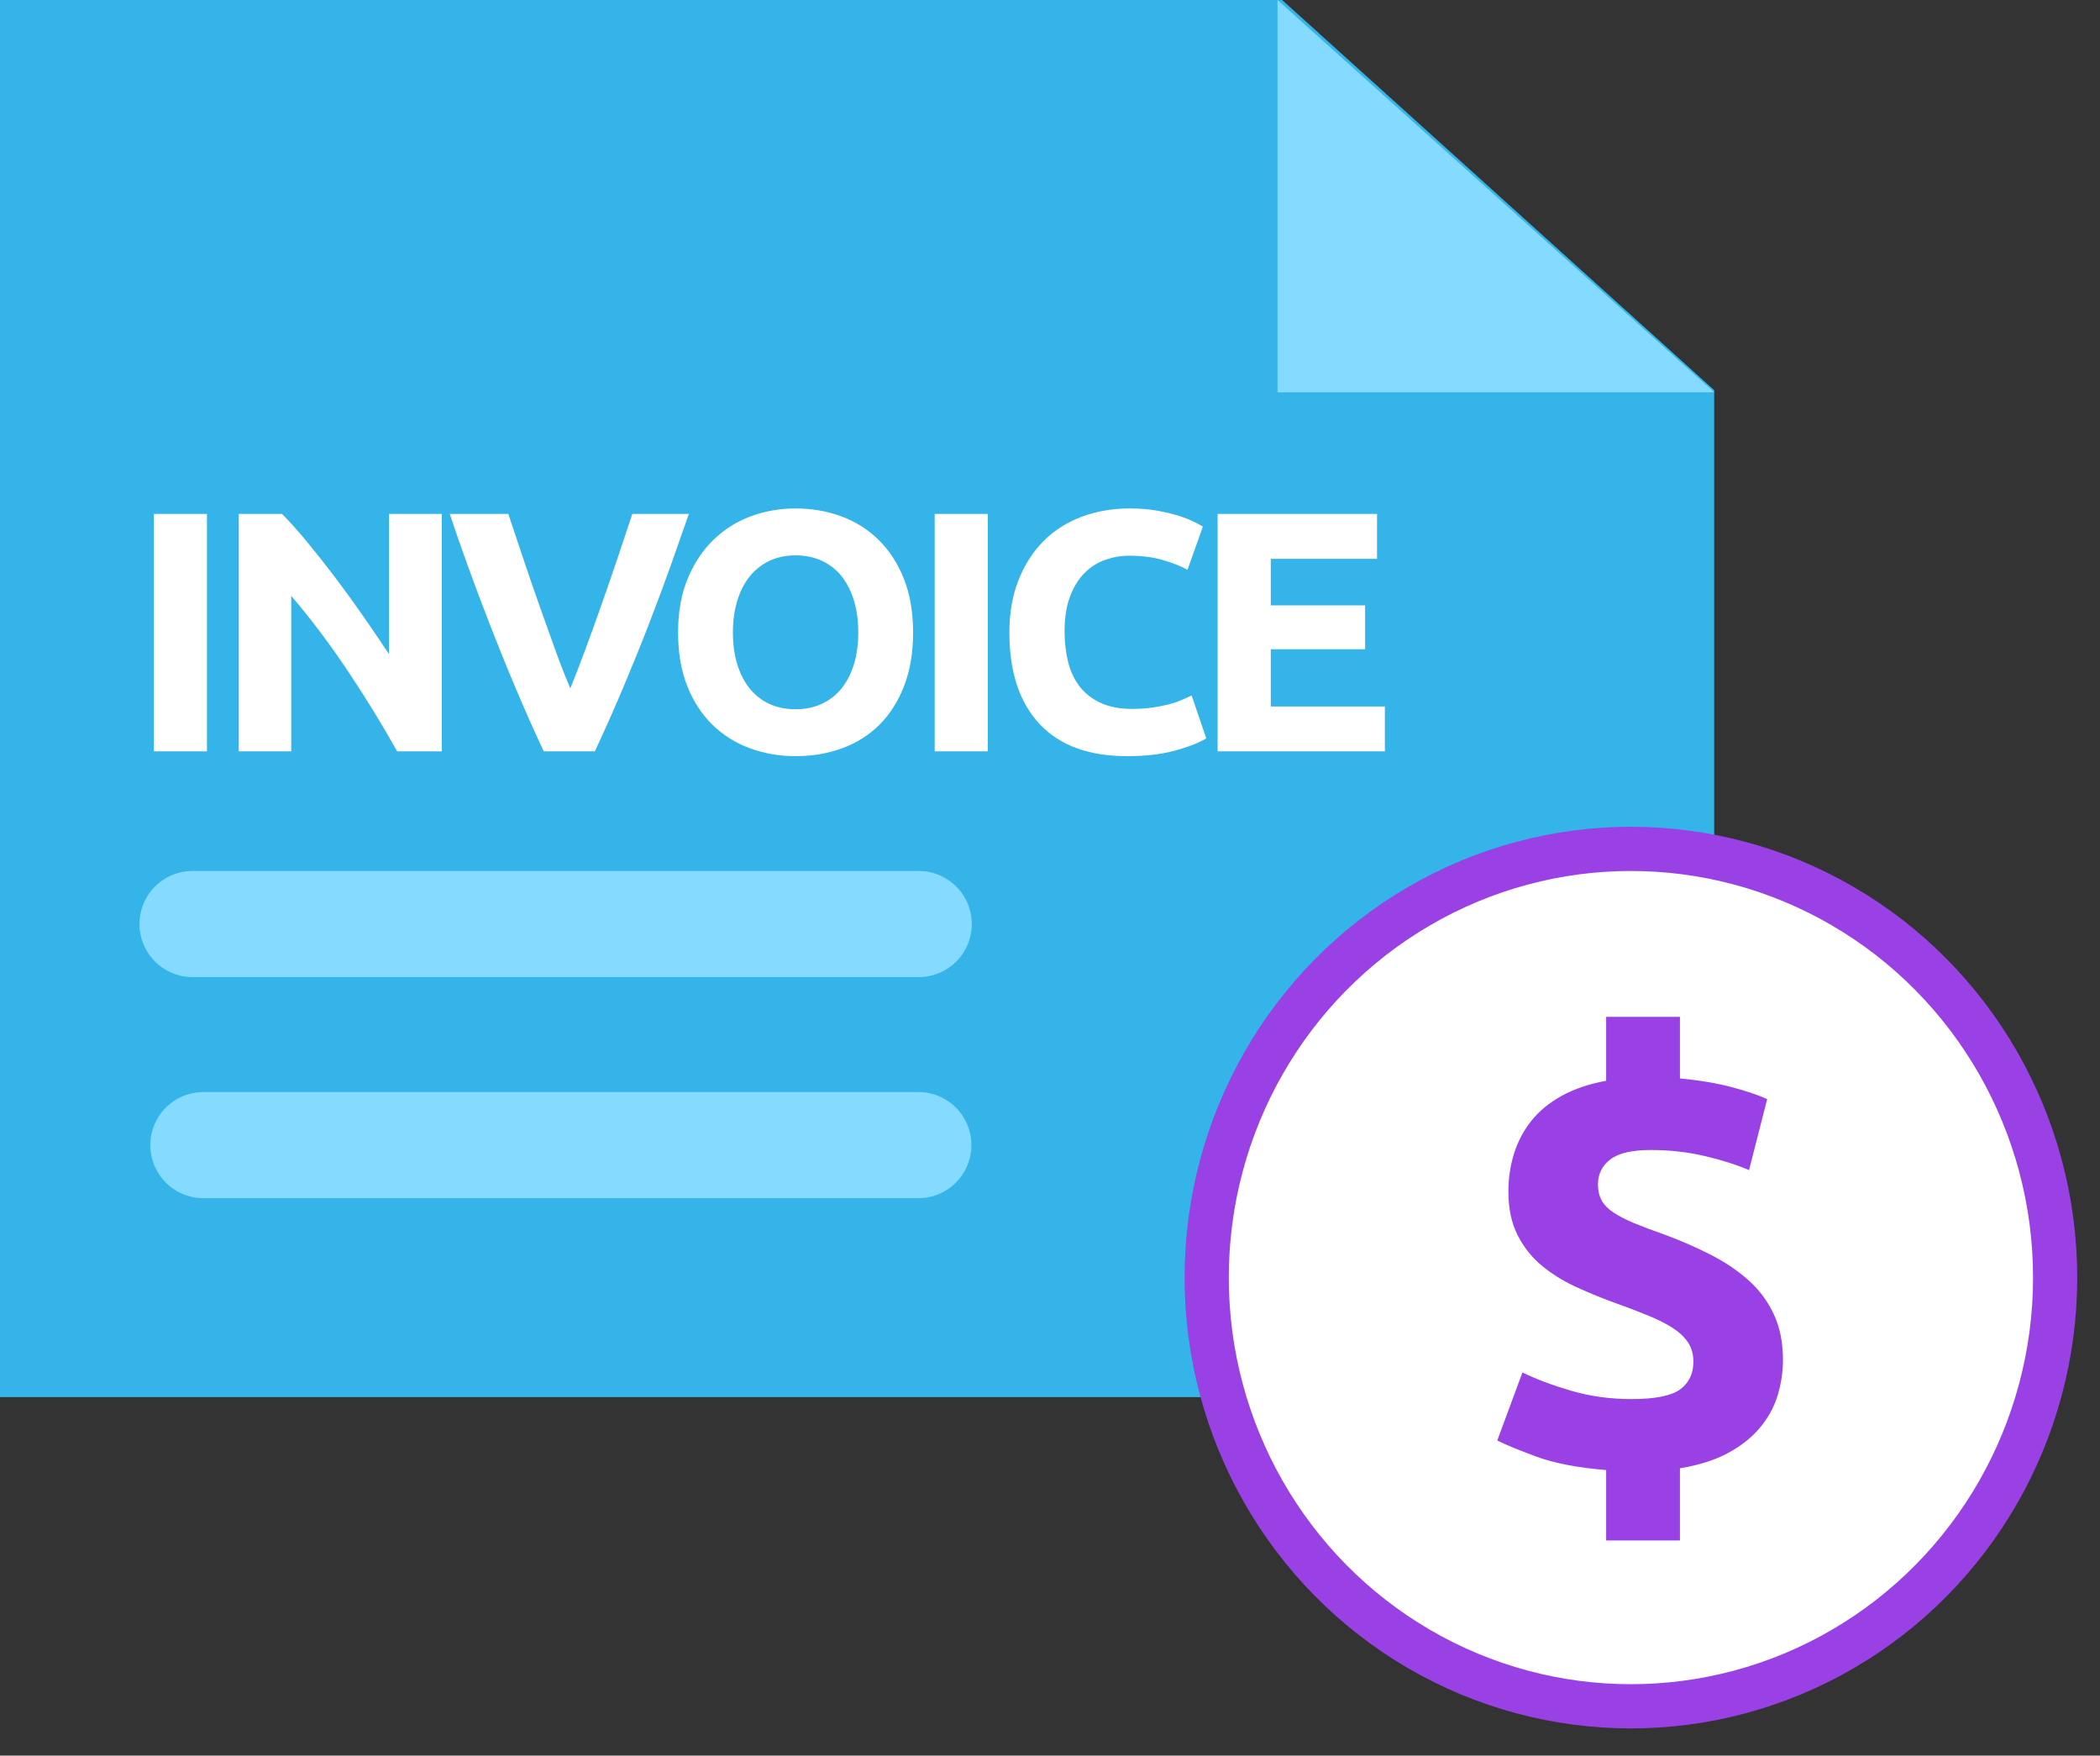 <?xml version="1.0" encoding="UTF-8"?>
<svg width="67px" height="56px" viewBox="0 0 67 56" version="1.1" xmlns="http://www.w3.org/2000/svg" xmlns:xlink="http://www.w3.org/1999/xlink">
    <rect x="0" y="0" width="67" height="56" fill="#333333" stroke="none"/>
    <!-- Generator: Sketch 51.3 (57544) - http://www.bohemiancoding.com/sketch -->
    <title>Invoicing</title>
    <desc>Created with Sketch.</desc>
    <defs></defs>
    <g id="Icons" stroke="none" stroke-width="1" fill="none" fill-rule="evenodd">
        <g id="Resized-icons" transform="translate(-927, -348)">
            <g id="Invoicing" transform="translate(927, 348)">
                <g id="Custom-quote-&amp;-invoice-templates">
                    <g id="Project-management">
                        <g>
                            <g id="Group-18">
                                <polygon id="Rectangle" fill="#34B4E8" points="0 -2.84217094e-14 40.905 -1.67615209e-14 54.691 12.446 54.691 44.564 0 44.564"></polygon>
                                <g id="Group-2" transform="translate(6.142, 27.782)" fill="#84DBFF" stroke="#84DBFF" stroke-linecap="round" stroke-width="3.385">
                                    <path d="M0.346,8.744 L23.158,8.744" id="Line-2"></path>
                                    <path d="M0,1.692 L23.17,1.692" id="Line-2"></path>
                                </g>
                            </g>
                            <g id="Group-20" transform="translate(38.499, 27.077)" fill="#FFFFFF" stroke="#9941E4" stroke-width="1.41">
                                <ellipse id="Oval-2" cx="13.535" cy="13.675" rx="13.535" ry="13.675"></ellipse>
                            </g>
                        </g>
                    </g>
                    <polygon id="Rectangle" fill="#84DBFF" transform="translate(47.725, 6.256) rotate(-180) translate(-47.725, -6.256) " points="40.759 0 54.691 0 54.691 12.512"></polygon>
                    <path d="M51.244,46.891 C50.335,46.816 49.597,46.674 49.031,46.467 C48.464,46.259 48.044,46.086 47.77,45.948 L48.573,43.778 C49.009,43.992 49.529,44.187 50.133,44.363 C50.737,44.539 51.375,44.627 52.047,44.627 C52.807,44.627 53.327,44.523 53.607,44.316 C53.887,44.108 54.027,43.815 54.027,43.438 C54.027,43.199 53.971,42.995 53.859,42.825 C53.747,42.655 53.585,42.501 53.374,42.362 C53.162,42.224 52.894,42.089 52.57,41.957 C52.247,41.824 51.873,41.683 51.45,41.532 C51.039,41.381 50.637,41.214 50.245,41.032 C49.853,40.849 49.498,40.626 49.18,40.362 C48.863,40.098 48.608,39.774 48.415,39.39 C48.222,39.006 48.125,38.544 48.125,38.003 C48.125,37.588 48.184,37.188 48.302,36.805 C48.421,36.421 48.604,36.072 48.853,35.757 C49.102,35.443 49.426,35.175 49.825,34.955 C50.223,34.735 50.696,34.575 51.244,34.474 L51.244,32.436 L53.598,32.436 L53.598,34.399 C54.245,34.461 54.802,34.556 55.269,34.682 C55.736,34.807 56.107,34.933 56.381,35.059 L55.802,37.324 C55.391,37.147 54.915,36.997 54.373,36.871 C53.831,36.745 53.261,36.682 52.664,36.682 C52.066,36.682 51.636,36.783 51.375,36.984 C51.114,37.185 50.983,37.449 50.983,37.777 C50.983,37.978 51.023,38.151 51.104,38.296 C51.185,38.44 51.313,38.569 51.487,38.682 C51.661,38.796 51.876,38.906 52.131,39.013 C52.387,39.12 52.695,39.236 53.056,39.362 C53.604,39.563 54.111,39.783 54.578,40.022 C55.045,40.261 55.45,40.535 55.792,40.843 C56.135,41.151 56.403,41.513 56.596,41.928 C56.789,42.343 56.885,42.828 56.885,43.381 C56.885,43.759 56.829,44.133 56.717,44.504 C56.605,44.875 56.418,45.218 56.157,45.533 C55.895,45.847 55.556,46.118 55.139,46.344 C54.722,46.571 54.208,46.734 53.598,46.835 L53.598,49.137 L51.244,49.137 L51.244,46.891 Z" id="$" fill="#9941E4"></path>
                </g>
                <path d="M4.908,16.393 L6.603,16.393 L6.603,23.967 L4.908,23.967 L4.908,16.393 Z M12.671,23.967 C12.186,23.1 11.661,22.244 11.095,21.399 C10.53,20.553 9.929,19.755 9.291,19.005 L9.291,23.967 L7.618,23.967 L7.618,16.393 L8.998,16.393 C9.237,16.633 9.502,16.928 9.791,17.278 C10.081,17.628 10.376,18.001 10.677,18.398 C10.978,18.795 11.277,19.207 11.574,19.633 C11.871,20.06 12.15,20.47 12.41,20.863 L12.41,16.393 L14.095,16.393 L14.095,23.967 L12.671,23.967 Z M17.348,23.967 C17.051,23.333 16.758,22.674 16.468,21.989 C16.178,21.304 15.903,20.626 15.642,19.956 C15.381,19.285 15.14,18.644 14.919,18.032 C14.698,17.42 14.508,16.874 14.349,16.393 L16.218,16.393 C16.363,16.83 16.52,17.302 16.691,17.808 C16.861,18.315 17.035,18.819 17.212,19.322 C17.39,19.825 17.562,20.306 17.728,20.765 C17.895,21.224 18.051,21.621 18.196,21.956 C18.333,21.621 18.487,21.224 18.658,20.765 C18.828,20.306 19.002,19.825 19.179,19.322 C19.357,18.819 19.531,18.315 19.701,17.808 C19.871,17.302 20.029,16.83 20.174,16.393 L21.978,16.393 C21.811,16.874 21.619,17.42 21.402,18.032 C21.184,18.644 20.945,19.285 20.684,19.956 C20.424,20.626 20.148,21.304 19.859,21.989 C19.569,22.674 19.275,23.333 18.978,23.967 L17.348,23.967 Z M23.383,20.174 C23.383,20.546 23.429,20.881 23.519,21.18 C23.61,21.479 23.74,21.736 23.91,21.95 C24.081,22.165 24.289,22.331 24.535,22.448 C24.782,22.564 25.064,22.623 25.383,22.623 C25.695,22.623 25.975,22.564 26.225,22.448 C26.475,22.331 26.685,22.165 26.856,21.95 C27.026,21.736 27.156,21.479 27.247,21.18 C27.337,20.881 27.383,20.546 27.383,20.174 C27.383,19.803 27.337,19.466 27.247,19.163 C27.156,18.861 27.026,18.602 26.856,18.387 C26.685,18.173 26.475,18.007 26.225,17.89 C25.975,17.774 25.695,17.715 25.383,17.715 C25.064,17.715 24.782,17.775 24.535,17.896 C24.289,18.016 24.081,18.183 23.91,18.398 C23.74,18.613 23.61,18.872 23.519,19.174 C23.429,19.477 23.383,19.81 23.383,20.174 Z M29.132,20.174 C29.132,20.823 29.036,21.393 28.844,21.885 C28.652,22.377 28.39,22.788 28.056,23.12 C27.723,23.451 27.327,23.701 26.866,23.869 C26.406,24.036 25.912,24.12 25.383,24.12 C24.869,24.12 24.383,24.036 23.927,23.869 C23.47,23.701 23.072,23.451 22.731,23.12 C22.391,22.788 22.123,22.377 21.927,21.885 C21.731,21.393 21.634,20.823 21.634,20.174 C21.634,19.526 21.735,18.956 21.938,18.464 C22.141,17.972 22.414,17.559 22.758,17.223 C23.103,16.888 23.501,16.637 23.954,16.469 C24.407,16.302 24.883,16.218 25.383,16.218 C25.897,16.218 26.383,16.302 26.839,16.469 C27.296,16.637 27.694,16.888 28.035,17.223 C28.375,17.559 28.643,17.972 28.839,18.464 C29.035,18.956 29.132,19.526 29.132,20.174 Z M29.821,16.393 L31.516,16.393 L31.516,23.967 L29.821,23.967 L29.821,16.393 Z M35.965,24.12 C34.74,24.12 33.807,23.778 33.166,23.093 C32.525,22.408 32.204,21.435 32.204,20.174 C32.204,19.548 32.302,18.989 32.498,18.497 C32.693,18.005 32.962,17.59 33.302,17.251 C33.643,16.912 34.048,16.655 34.519,16.48 C34.99,16.305 35.501,16.218 36.052,16.218 C36.37,16.218 36.66,16.242 36.921,16.289 C37.182,16.336 37.41,16.391 37.606,16.453 C37.801,16.515 37.964,16.579 38.095,16.644 C38.225,16.71 38.319,16.761 38.377,16.797 L37.888,18.174 C37.656,18.05 37.387,17.945 37.079,17.857 C36.771,17.77 36.421,17.726 36.03,17.726 C35.769,17.726 35.514,17.77 35.264,17.857 C35.014,17.945 34.793,18.085 34.601,18.278 C34.409,18.471 34.255,18.721 34.139,19.027 C34.023,19.333 33.965,19.704 33.965,20.142 C33.965,20.491 34.003,20.817 34.079,21.12 C34.155,21.422 34.278,21.683 34.449,21.901 C34.619,22.12 34.842,22.293 35.117,22.42 C35.392,22.548 35.726,22.612 36.117,22.612 C36.363,22.612 36.584,22.597 36.78,22.568 C36.975,22.539 37.149,22.504 37.301,22.464 C37.454,22.424 37.588,22.379 37.703,22.328 C37.819,22.277 37.924,22.229 38.019,22.185 L38.486,23.552 C38.247,23.697 37.91,23.829 37.475,23.945 C37.041,24.062 36.537,24.12 35.965,24.12 Z M38.848,23.967 L38.848,16.393 L43.934,16.393 L43.934,17.825 L40.544,17.825 L40.544,19.311 L43.554,19.311 L43.554,20.71 L40.544,20.71 L40.544,22.535 L44.184,22.535 L44.184,23.967 L38.848,23.967 Z" id="INVOICE" fill="#FFFFFF"></path>
            </g>
        </g>
    </g>
</svg>